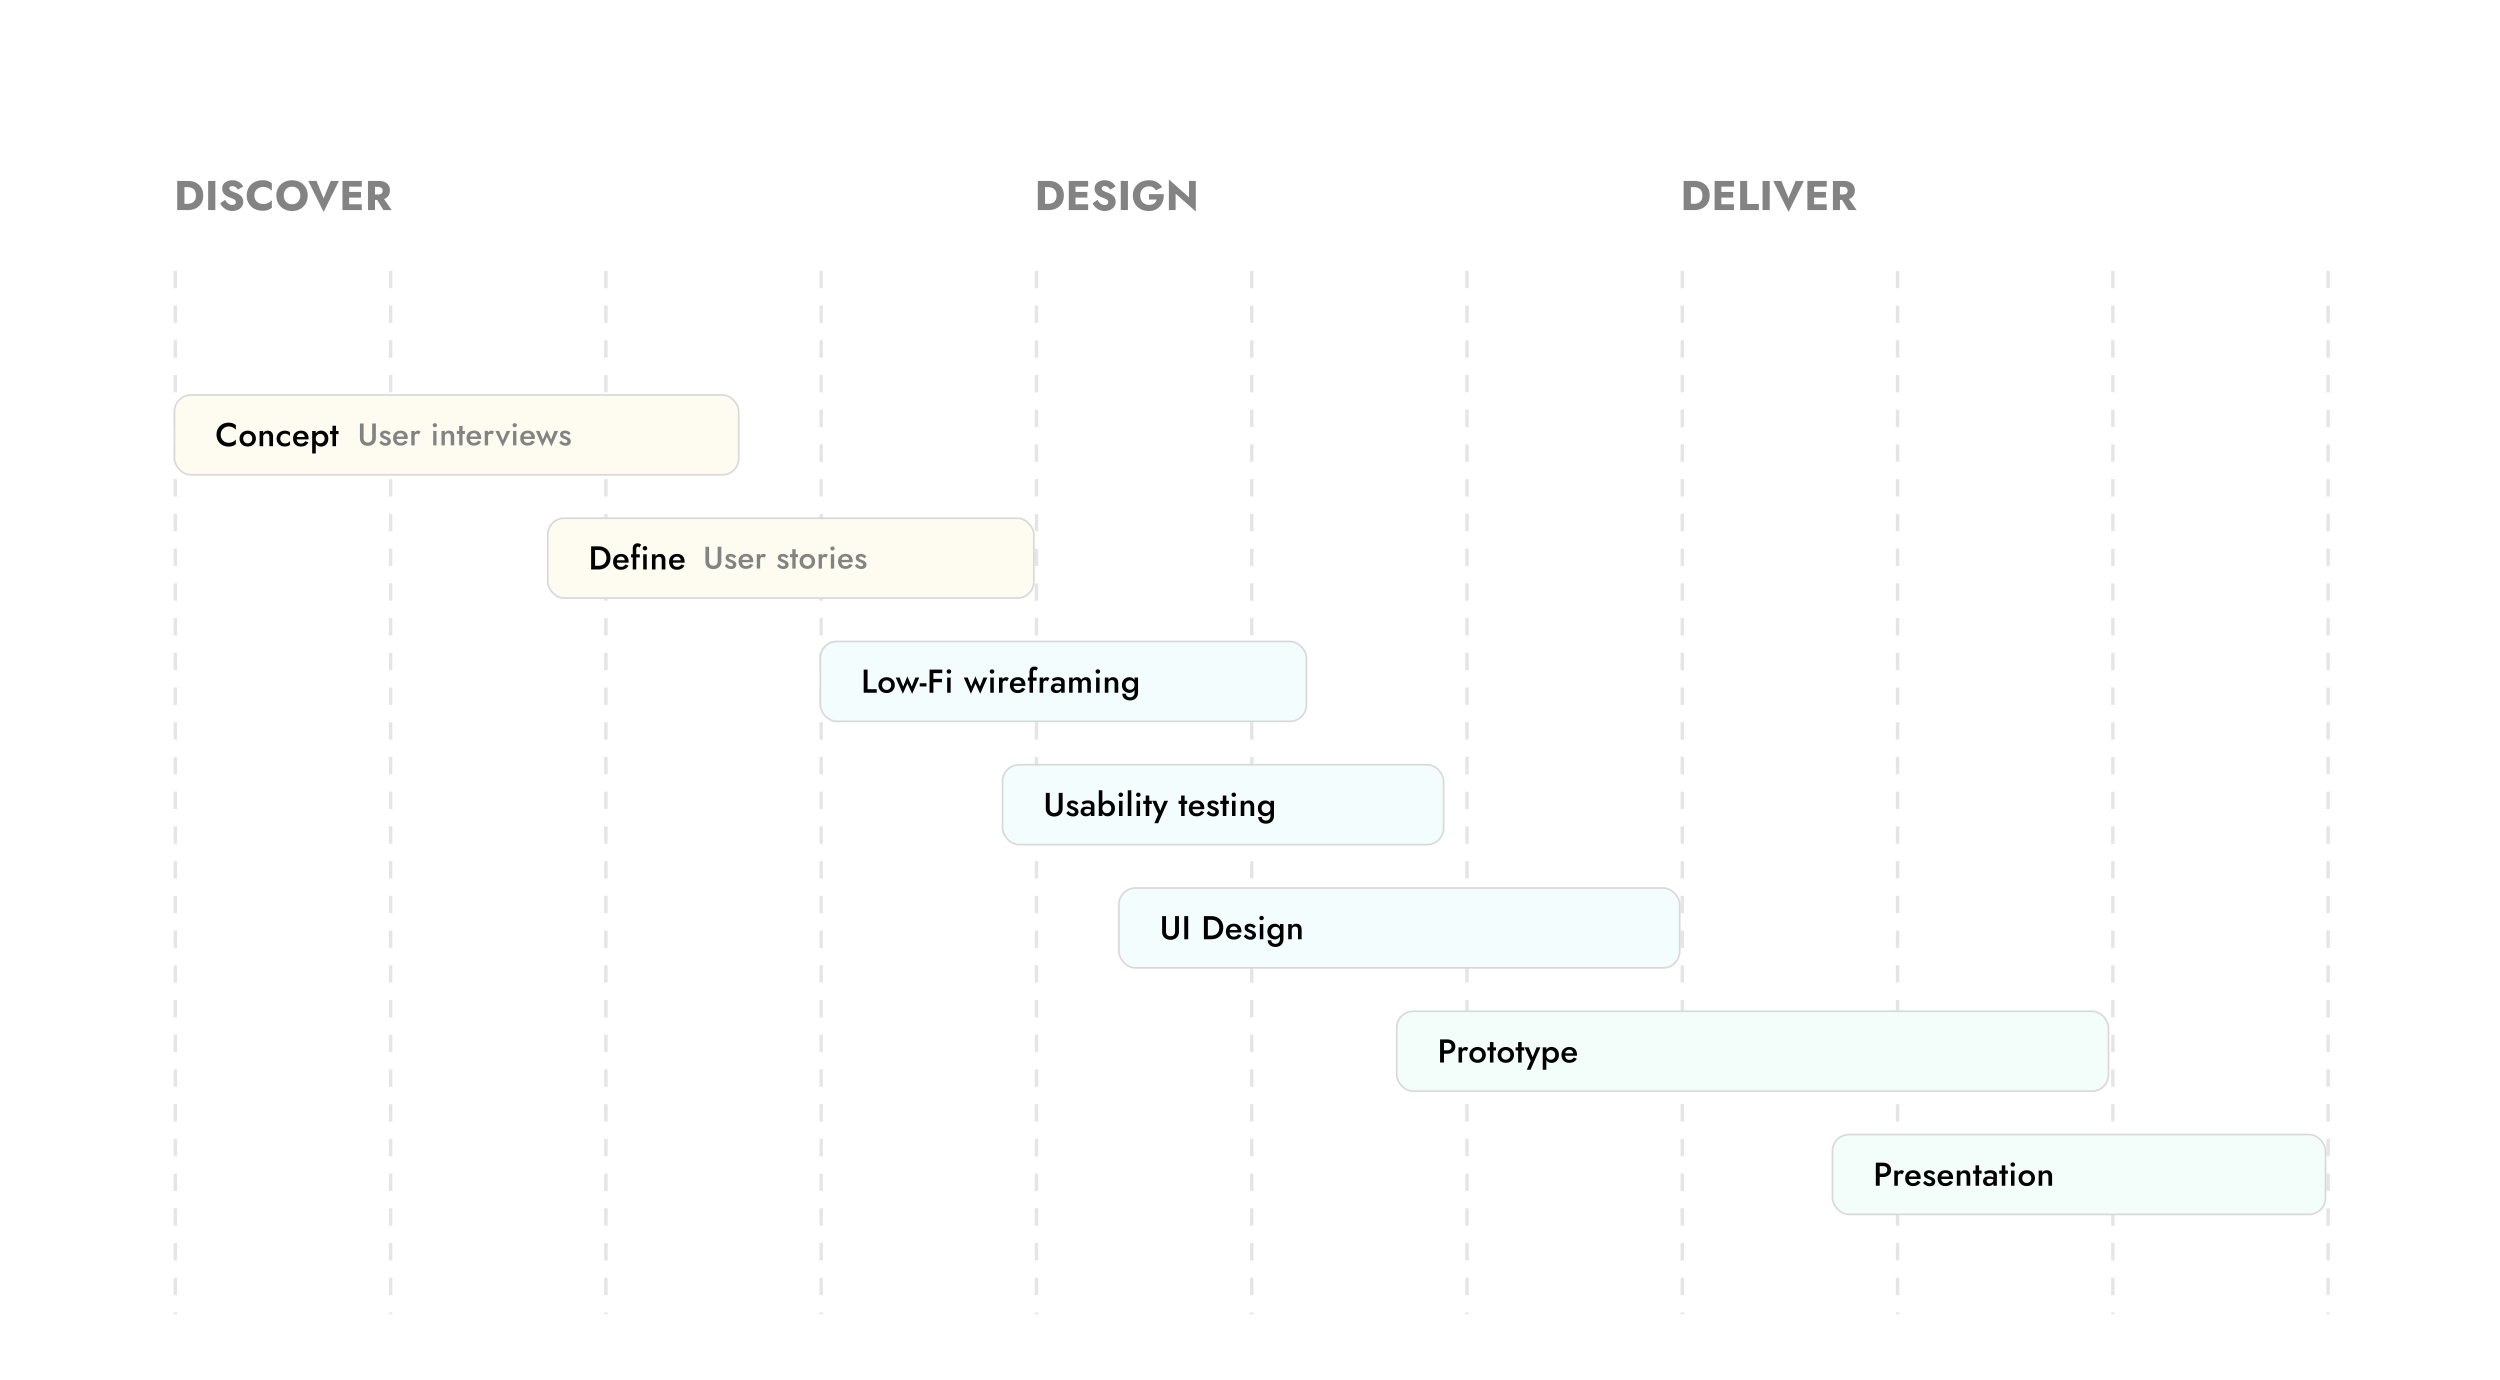 <svg xmlns="http://www.w3.org/2000/svg" width="1440" height="795" fill="none"><path fill="#fff" d="M0 0h1440v795H0z"/><path stroke="#E5E5E5" stroke-dasharray="10 10" stroke-width="2" d="M101 156v601m248-601v601m248-601v601m248-601v601m248-601v601M225 156v601m248-601v601m248-601v601m248-601v601m248-601v601m124-601v601"/><path fill="#838383" d="M102.061 104.2h4.176V121h-4.176v-16.8zm6 16.8h-3.312v-3.6h3.168c.64 0 1.256-.08 1.848-.24a4.105 4.105 0 0 0 1.584-.792c.464-.368.832-.856 1.104-1.464.272-.624.408-1.392.408-2.304 0-.912-.136-1.672-.408-2.28-.272-.624-.64-1.12-1.104-1.488a4.105 4.105 0 0 0-1.584-.792 7.052 7.052 0 0 0-1.848-.24h-3.168v-3.6h3.312c1.84 0 3.432.344 4.776 1.032 1.344.688 2.384 1.656 3.12 2.904.736 1.248 1.104 2.736 1.104 4.464 0 1.712-.368 3.2-1.104 4.464-.736 1.248-1.776 2.216-3.12 2.904-1.344.688-2.936 1.032-4.776 1.032zm11.842-16.8h4.128V121h-4.128v-16.8zm9.775 10.896a8 8 0 0 0 1.128 1.584c.432.448.896.792 1.392 1.032.512.24 1.048.36 1.608.36.592 0 1.08-.144 1.464-.432.384-.304.576-.712.576-1.224 0-.432-.112-.776-.336-1.032-.224-.272-.584-.528-1.08-.768a23.556 23.556 0 0 0-1.968-.816c-.4-.144-.864-.344-1.392-.6-.512-.256-1-.584-1.464-.984a5.3 5.3 0 0 1-1.152-1.488c-.304-.592-.456-1.304-.456-2.136 0-.992.256-1.848.768-2.568.528-.72 1.232-1.264 2.112-1.632.896-.384 1.888-.576 2.976-.576 1.12 0 2.088.184 2.904.552.832.368 1.52.832 2.064 1.392.544.56.96 1.128 1.248 1.704l-3.096 1.728a4.47 4.47 0 0 0-.84-1.032 3.178 3.178 0 0 0-1.032-.696 2.745 2.745 0 0 0-1.2-.264c-.576 0-1.016.128-1.32.384-.304.24-.456.544-.456.912 0 .384.144.72.432 1.008.304.288.728.552 1.272.792.56.24 1.232.496 2.016.768.592.224 1.144.488 1.656.792.512.288.96.64 1.344 1.056.4.416.712.896.936 1.44.224.544.336 1.168.336 1.872 0 .848-.176 1.608-.528 2.28a4.792 4.792 0 0 1-1.392 1.656 5.998 5.998 0 0 1-1.992 1.008c-.736.24-1.496.36-2.28.36a8.011 8.011 0 0 1-3.048-.576 7.915 7.915 0 0 1-2.424-1.608 7.802 7.802 0 0 1-1.608-2.208l2.832-2.04zm16.848-2.496c0 1.024.232 1.912.696 2.664a4.6 4.6 0 0 0 1.824 1.68 5.555 5.555 0 0 0 2.52.576c.8 0 1.504-.104 2.112-.312a6.49 6.49 0 0 0 1.632-.816c.48-.336.904-.696 1.272-1.08v4.368a8.36 8.36 0 0 1-2.208 1.248c-.8.304-1.816.456-3.048.456-1.344 0-2.584-.208-3.72-.624-1.136-.416-2.112-1.016-2.928-1.8a8.198 8.198 0 0 1-1.896-2.784c-.448-1.072-.672-2.264-.672-3.576 0-1.312.224-2.504.672-3.576.448-1.072 1.08-2 1.896-2.784.816-.784 1.792-1.384 2.928-1.8 1.136-.416 2.376-.624 3.72-.624 1.232 0 2.248.152 3.048.456.8.304 1.536.72 2.208 1.248v4.368a8.524 8.524 0 0 0-1.272-1.08 5.575 5.575 0 0 0-1.632-.816c-.608-.208-1.312-.312-2.112-.312-.912 0-1.752.192-2.52.576a4.6 4.6 0 0 0-1.824 1.68c-.464.736-.696 1.624-.696 2.664zm16.948 0c0 .992.192 1.872.576 2.64.4.752.952 1.344 1.656 1.776.72.432 1.56.648 2.52.648.944 0 1.768-.216 2.472-.648a4.323 4.323 0 0 0 1.656-1.776c.4-.768.6-1.648.6-2.64 0-.992-.192-1.864-.576-2.616a4.339 4.339 0 0 0-1.632-1.8c-.704-.432-1.544-.648-2.52-.648-.96 0-1.8.216-2.52.648a4.503 4.503 0 0 0-1.656 1.8c-.384.752-.576 1.624-.576 2.616zm-4.296 0c0-1.296.224-2.48.672-3.552a8.495 8.495 0 0 1 1.92-2.784 8.36 8.36 0 0 1 2.88-1.8c1.104-.432 2.296-.648 3.576-.648 1.296 0 2.488.216 3.576.648a8.36 8.36 0 0 1 2.88 1.8 8.198 8.198 0 0 1 1.896 2.784c.448 1.072.672 2.256.672 3.552 0 1.296-.224 2.488-.672 3.576a8.107 8.107 0 0 1-1.872 2.832c-.8.8-1.752 1.424-2.856 1.872-1.104.432-2.312.648-3.624.648-1.328 0-2.544-.216-3.648-.648a8.783 8.783 0 0 1-2.88-1.872 8.574 8.574 0 0 1-1.872-2.832c-.432-1.088-.648-2.28-.648-3.576zm27.217 1.632 4.104-10.032h4.752l-8.856 17.856-8.832-17.856h4.728l4.104 10.032zM199.939 121v-3.336h8.472V121h-8.472zm0-13.464V104.2h8.472v3.336h-8.472zm0 6.264v-3.264h7.992v3.264h-7.992zm-2.688-9.6h3.888V121h-3.888v-16.8zm18.901 9.192h4.2l5.256 7.608h-4.752l-4.704-7.608zm-4.2-9.192h4.056V121h-4.056v-16.8zm2.544 3.432V104.2h3.576c1.44 0 2.64.232 3.6.696.96.464 1.688 1.112 2.184 1.944.496.816.744 1.768.744 2.856 0 1.072-.248 2.024-.744 2.856-.496.816-1.224 1.456-2.184 1.92-.96.464-2.16.696-3.6.696h-3.576v-3.144h3.288c.544 0 1.008-.08 1.392-.24.4-.176.704-.424.912-.744.208-.336.312-.736.312-1.2 0-.464-.104-.856-.312-1.176a1.97 1.97 0 0 0-.912-.768c-.384-.176-.848-.264-1.392-.264h-3.288zm383.28-3.432h4.176V121h-4.176v-16.8zm6 16.8h-3.312v-3.6h3.168c.64 0 1.256-.08 1.848-.24a4.105 4.105 0 0 0 1.584-.792c.464-.368.832-.856 1.104-1.464.272-.624.408-1.392.408-2.304 0-.912-.136-1.672-.408-2.28-.272-.624-.64-1.12-1.104-1.488a4.105 4.105 0 0 0-1.584-.792 7.052 7.052 0 0 0-1.848-.24h-3.168v-3.6h3.312c1.84 0 3.432.344 4.776 1.032 1.344.688 2.384 1.656 3.12 2.904.736 1.248 1.104 2.736 1.104 4.464 0 1.712-.368 3.2-1.104 4.464-.736 1.248-1.776 2.216-3.12 2.904-1.344.688-2.936 1.032-4.776 1.032zm14.53 0v-3.336h8.472V121h-8.472zm0-13.464V104.2h8.472v3.336h-8.472zm0 6.264v-3.264h7.992v3.264h-7.992zm-2.688-9.6h3.888V121h-3.888v-16.8zm16.548 10.896a8 8 0 0 0 1.128 1.584c.432.448.896.792 1.392 1.032.512.24 1.048.36 1.608.36.592 0 1.08-.144 1.464-.432.384-.304.577-.712.577-1.224 0-.432-.112-.776-.336-1.032-.224-.272-.585-.528-1.081-.768a23.658 23.658 0 0 0-1.967-.816 14.49 14.49 0 0 1-1.393-.6c-.512-.256-1-.584-1.464-.984a5.3 5.3 0 0 1-1.152-1.488c-.304-.592-.456-1.304-.456-2.136 0-.992.256-1.848.768-2.568.528-.72 1.232-1.264 2.112-1.632.896-.384 1.888-.576 2.976-.576 1.12 0 2.088.184 2.904.552.833.368 1.52.832 2.064 1.392.545.56.961 1.128 1.249 1.704l-3.097 1.728a4.418 4.418 0 0 0-.84-1.032 3.167 3.167 0 0 0-1.032-.696 2.744 2.744 0 0 0-1.199-.264c-.577 0-1.017.128-1.321.384-.304.24-.455.544-.455.912 0 .384.144.72.432 1.008.304.288.727.552 1.271.792.56.24 1.233.496 2.017.768.592.224 1.144.488 1.656.792.511.288.96.64 1.344 1.056.4.416.712.896.936 1.44.224.544.336 1.168.336 1.872 0 .848-.176 1.608-.529 2.28a4.778 4.778 0 0 1-1.391 1.656 5.993 5.993 0 0 1-1.993 1.008c-.736.24-1.496.36-2.28.36a8.011 8.011 0 0 1-3.048-.576 7.915 7.915 0 0 1-2.424-1.608 7.802 7.802 0 0 1-1.608-2.208l2.832-2.04zm13.393-10.896h4.128V121h-4.128v-16.8zm16.255 10.728v-3.12h8.496c.08 1.344-.056 2.6-.408 3.768a8.838 8.838 0 0 1-1.632 3.096 7.714 7.714 0 0 1-2.76 2.112c-1.104.496-2.368.744-3.792.744-1.344 0-2.576-.208-3.696-.624a8.61 8.61 0 0 1-2.904-1.824 8.699 8.699 0 0 1-1.92-2.832c-.448-1.104-.672-2.32-.672-3.648 0-1.328.232-2.528.696-3.6a7.869 7.869 0 0 1 1.968-2.784 8.982 8.982 0 0 1 2.976-1.776c1.136-.416 2.368-.624 3.696-.624 1.184 0 2.248.168 3.192.504a7.971 7.971 0 0 1 2.496 1.416 9.303 9.303 0 0 1 1.896 2.064l-3.6 1.872a4.827 4.827 0 0 0-1.56-1.656c-.64-.448-1.448-.672-2.424-.672-.928 0-1.784.208-2.568.624a4.752 4.752 0 0 0-1.848 1.8c-.448.768-.672 1.712-.672 2.832 0 1.104.216 2.064.648 2.88a4.94 4.94 0 0 0 1.8 1.872c.768.432 1.648.648 2.64.648a5.93 5.93 0 0 0 1.656-.216c.496-.16.92-.376 1.272-.648.352-.288.648-.616.888-.984.256-.384.456-.792.6-1.224h-4.464zm23.051-10.728h3.912v17.64l-11.616-10.296V121h-3.888v-17.64l11.592 10.296V104.2zm284.911 0h4.176V121h-4.176v-16.8zm6 16.8h-3.312v-3.6h3.168c.64 0 1.256-.08 1.848-.24a4.105 4.105 0 0 0 1.584-.792c.464-.368.832-.856 1.104-1.464.272-.624.408-1.392.408-2.304 0-.912-.136-1.672-.408-2.28-.272-.624-.64-1.12-1.104-1.488a4.105 4.105 0 0 0-1.584-.792 7.052 7.052 0 0 0-1.848-.24h-3.168v-3.6h3.312c1.84 0 3.432.344 4.776 1.032 1.344.688 2.384 1.656 3.12 2.904.736 1.248 1.104 2.736 1.104 4.464 0 1.712-.368 3.2-1.104 4.464-.736 1.248-1.776 2.216-3.12 2.904-1.344.688-2.936 1.032-4.776 1.032zm14.53 0v-3.336h8.472V121h-8.472zm0-13.464V104.2h8.472v3.336h-8.472zm0 6.264v-3.264h7.992v3.264h-7.992zm-2.688-9.6h3.888V121h-3.888v-16.8zm14.702 0h4.05v13.32h6.75V121h-10.8v-16.8zm12.92 0h4.13V121h-4.13v-16.8zm14.96 10.032 4.1-10.032h4.75l-8.85 17.856-8.83-17.856h4.72l4.11 10.032zm13.54 6.768v-3.336h8.47V121h-8.47zm0-13.464V104.2h8.47v3.336h-8.47zm0 6.264v-3.264h7.99v3.264h-7.99zm-2.69-9.6h3.89V121h-3.89v-16.8zm18.91 9.192h4.2l5.25 7.608h-4.75l-4.7-7.608zm-4.2-9.192h4.05V121h-4.05v-16.8zm2.54 3.432V104.2h3.58c1.44 0 2.64.232 3.6.696.96.464 1.68 1.112 2.18 1.944.5.816.74 1.768.74 2.856 0 1.072-.24 2.024-.74 2.856-.5.816-1.22 1.456-2.18 1.92-.96.464-2.16.696-3.6.696h-3.58v-3.144h3.29c.54 0 1.01-.08 1.39-.24.4-.176.7-.424.91-.744.21-.336.31-.736.31-1.2 0-.464-.1-.856-.31-1.176a1.975 1.975 0 0 0-.91-.768c-.38-.176-.85-.264-1.39-.264h-3.29z"/><rect width="325" height="46" x="100.5" y="227.5" fill="#FEFCF0" rx="9.5"/><rect width="325" height="46" x="100.5" y="227.5" stroke="#D9D9D9" rx="9.5"/><path fill="#000" d="M127.135 250.35c0 .937.209 1.761.627 2.47.431.709.988 1.26 1.672 1.653.697.38 1.45.57 2.261.57.633 0 1.203-.082 1.71-.247a5.267 5.267 0 0 0 1.368-.665 5.71 5.71 0 0 0 1.083-.969v2.66a6.329 6.329 0 0 1-1.805 1.045c-.646.241-1.457.361-2.432.361a7.506 7.506 0 0 1-2.736-.494 6.333 6.333 0 0 1-2.185-1.425 6.83 6.83 0 0 1-1.463-2.185c-.342-.849-.513-1.773-.513-2.774 0-1.001.171-1.919.513-2.755a6.773 6.773 0 0 1 1.463-2.204 6.333 6.333 0 0 1 2.185-1.425 7.506 7.506 0 0 1 2.736-.494c.975 0 1.786.12 2.432.361a6.329 6.329 0 0 1 1.805 1.045v2.66a5.252 5.252 0 0 0-1.083-.95 4.954 4.954 0 0 0-1.368-.684 5.511 5.511 0 0 0-1.71-.247c-.811 0-1.564.196-2.261.589a4.497 4.497 0 0 0-1.672 1.634c-.418.697-.627 1.52-.627 2.47zm10.838 2.28c0-.899.202-1.691.608-2.375a4.355 4.355 0 0 1 1.691-1.596c.709-.393 1.513-.589 2.413-.589.899 0 1.697.196 2.394.589.709.38 1.273.912 1.691 1.596.418.684.627 1.476.627 2.375 0 .887-.209 1.678-.627 2.375a4.507 4.507 0 0 1-1.691 1.615c-.697.38-1.495.57-2.394.57-.9 0-1.704-.19-2.413-.57a4.5 4.5 0 0 1-1.691-1.615c-.406-.697-.608-1.488-.608-2.375zm2.109 0c0 .545.114 1.026.342 1.444.228.405.538.728.931.969.392.228.836.342 1.33.342.481 0 .918-.114 1.311-.342a2.59 2.59 0 0 0 .95-.969c.228-.418.342-.899.342-1.444 0-.545-.114-1.026-.342-1.444a2.415 2.415 0 0 0-.95-.969 2.565 2.565 0 0 0-1.311-.342c-.494 0-.938.114-1.33.342a2.448 2.448 0 0 0-.931.969c-.228.418-.342.899-.342 1.444zm15.076-.95c0-.646-.133-1.134-.399-1.463-.266-.329-.678-.494-1.235-.494-.38 0-.716.082-1.007.247-.292.152-.52.38-.684.684a2.045 2.045 0 0 0-.247 1.026V257h-2.052v-8.74h2.052v1.349c.278-.519.633-.906 1.064-1.159.443-.253.969-.38 1.577-.38.988 0 1.741.304 2.261.912.519.595.779 1.419.779 2.47V257h-2.109v-5.32zm6.287.95c0 .557.121 1.045.361 1.463.241.405.564.728.969.969.418.241.881.361 1.387.361a3.75 3.75 0 0 0 1.197-.19c.38-.127.716-.304 1.007-.532a2.24 2.24 0 0 0 .646-.76v2.261c-.304.304-.715.545-1.235.722a5.269 5.269 0 0 1-1.71.266c-.899 0-1.71-.19-2.432-.57a4.507 4.507 0 0 1-1.691-1.615c-.405-.697-.608-1.488-.608-2.375 0-.899.203-1.691.608-2.375a4.362 4.362 0 0 1 1.691-1.596c.722-.393 1.533-.589 2.432-.589.621 0 1.191.089 1.71.266.52.177.931.418 1.235.722v2.261a1.981 1.981 0 0 0-.665-.76 3.327 3.327 0 0 0-1.007-.532 3.689 3.689 0 0 0-1.178-.19c-.506 0-.969.12-1.387.361-.405.241-.728.57-.969.988-.24.418-.361.899-.361 1.444zm11.825 4.56c-.886 0-1.672-.19-2.356-.57a3.944 3.944 0 0 1-1.558-1.596c-.367-.684-.551-1.482-.551-2.394 0-.925.184-1.729.551-2.413.38-.684.912-1.21 1.596-1.577.684-.38 1.489-.57 2.413-.57.925 0 1.71.177 2.356.532.646.355 1.14.868 1.482 1.539.355.659.532 1.457.532 2.394 0 .101-.006.209-.019.323 0 .114-.006.196-.019.247h-7.676v-1.406h5.928l-.627.874c.038-.076.076-.177.114-.304.051-.139.076-.253.076-.342 0-.469-.095-.874-.285-1.216a1.918 1.918 0 0 0-.76-.798c-.316-.19-.69-.285-1.121-.285-.519 0-.962.114-1.33.342a2.146 2.146 0 0 0-.836.988c-.19.431-.291.963-.304 1.596 0 .633.095 1.172.285 1.615.19.431.469.76.836.988.38.228.836.342 1.368.342.558 0 1.045-.114 1.463-.342.418-.228.767-.576 1.045-1.045l1.767.722c-.456.785-1.045 1.374-1.767 1.767-.722.393-1.589.589-2.603.589zm8.609 3.99h-2.071v-12.92h2.071v12.92zm7.239-8.55c0 .963-.196 1.792-.589 2.489a4.142 4.142 0 0 1-1.558 1.577 4.308 4.308 0 0 1-2.109.532c-.747 0-1.4-.184-1.957-.551-.545-.38-.969-.912-1.273-1.596-.291-.697-.437-1.514-.437-2.451 0-.95.146-1.767.437-2.451.304-.684.728-1.21 1.273-1.577.557-.38 1.21-.57 1.957-.57.76 0 1.463.184 2.109.551.646.355 1.165.874 1.558 1.558s.589 1.514.589 2.489zm-2.128 0c0-.583-.12-1.077-.361-1.482a2.29 2.29 0 0 0-.969-.931 2.686 2.686 0 0 0-1.311-.323c-.393 0-.779.108-1.159.323-.38.203-.697.507-.95.912-.241.405-.361.906-.361 1.501 0 .595.12 1.096.361 1.501.253.405.57.716.95.931.38.203.766.304 1.159.304.481 0 .918-.101 1.311-.304.405-.215.728-.526.969-.931.241-.418.361-.918.361-1.501zm3.057-4.37h4.959v1.805h-4.959v-1.805zm1.463-3.04h2.033V257h-2.033v-11.78z"/><path fill="#838383" d="M207.314 243.9h2.124v8.37c0 .78.204 1.41.612 1.89.42.468 1.038.702 1.854.702.804 0 1.416-.234 1.836-.702.42-.48.63-1.11.63-1.89v-8.37h2.124v8.46c0 .696-.114 1.32-.342 1.872a3.83 3.83 0 0 1-.936 1.386 4.166 4.166 0 0 1-1.458.882 5.414 5.414 0 0 1-1.854.306c-.672 0-1.29-.102-1.854-.306a4.357 4.357 0 0 1-1.476-.882 3.83 3.83 0 0 1-.936-1.386c-.216-.552-.324-1.176-.324-1.872v-8.46zm12.299 9.882c.264.288.528.54.792.756.276.204.552.36.828.468.276.096.552.144.828.144.348 0 .618-.078.81-.234a.77.77 0 0 0 .306-.648.867.867 0 0 0-.234-.612 1.778 1.778 0 0 0-.648-.45c-.276-.132-.6-.264-.972-.396a11.432 11.432 0 0 1-1.116-.504 2.86 2.86 0 0 1-.9-.792c-.228-.324-.342-.732-.342-1.224 0-.504.126-.924.378-1.26a2.278 2.278 0 0 1 1.044-.738 3.984 3.984 0 0 1 1.422-.252c.456 0 .882.066 1.278.198a4.42 4.42 0 0 1 1.098.522c.324.216.6.462.828.738l-1.08 1.152a3.354 3.354 0 0 0-.99-.792 2.502 2.502 0 0 0-1.188-.306c-.276 0-.504.06-.684.18a.589.589 0 0 0-.27.522c0 .192.078.366.234.522.168.144.384.276.648.396.276.12.582.246.918.378.456.18.876.378 1.26.594.384.216.69.48.918.792.24.312.36.72.36 1.224 0 .78-.27 1.41-.81 1.89-.528.468-1.248.702-2.16.702a4.71 4.71 0 0 1-1.566-.252 4.943 4.943 0 0 1-1.242-.684 5.646 5.646 0 0 1-.882-.9l1.134-1.134zm11.03 2.898c-.84 0-1.584-.18-2.232-.54a3.73 3.73 0 0 1-1.476-1.512c-.348-.648-.522-1.404-.522-2.268 0-.876.174-1.638.522-2.286a3.7 3.7 0 0 1 1.512-1.494c.648-.36 1.41-.54 2.286-.54.876 0 1.62.168 2.232.504.612.336 1.08.822 1.404 1.458.336.624.504 1.38.504 2.268 0 .096-.006.198-.018.306 0 .108-.006.186-.018.234h-7.272v-1.332h5.616l-.594.828c.036-.072.072-.168.108-.288a.998.998 0 0 0 .072-.324c0-.444-.09-.828-.27-1.152a1.823 1.823 0 0 0-.72-.756c-.3-.18-.654-.27-1.062-.27-.492 0-.912.108-1.26.324a2.033 2.033 0 0 0-.792.936c-.18.408-.276.912-.288 1.512 0 .6.09 1.11.27 1.53.18.408.444.72.792.936.36.216.792.324 1.296.324.528 0 .99-.108 1.386-.324.396-.216.726-.546.99-.99l1.674.684c-.432.744-.99 1.302-1.674 1.674-.684.372-1.506.558-2.466.558zm8.192-8.46v8.28h-1.926v-8.28h1.926zm2.466 2.07a2.51 2.51 0 0 0-.504-.324 1.42 1.42 0 0 0-.594-.108c-.324 0-.588.084-.792.252a1.457 1.457 0 0 0-.45.702 3.69 3.69 0 0 0-.126 1.026l-.648-.378c0-.66.12-1.242.36-1.746.252-.516.57-.924.954-1.224.396-.3.804-.45 1.224-.45.3 0 .582.048.846.144.264.084.486.24.666.468l-.936 1.638zm7.955-5.364c0-.336.12-.618.36-.846.252-.228.54-.342.864-.342.348 0 .636.114.864.342.24.228.36.51.36.846 0 .324-.12.606-.36.846a1.171 1.171 0 0 1-.864.342c-.324 0-.612-.114-.864-.342-.24-.24-.36-.522-.36-.846zm.27 3.294h1.908v8.28h-1.908v-8.28zm10.091 3.24c0-.612-.126-1.074-.378-1.386-.252-.312-.642-.468-1.17-.468-.36 0-.678.078-.954.234-.276.144-.492.36-.648.648-.156.276-.234.6-.234.972v5.04h-1.944v-8.28h1.944v1.278c.264-.492.6-.858 1.008-1.098.42-.24.918-.36 1.494-.36.936 0 1.65.288 2.142.864.492.564.738 1.344.738 2.34v5.256h-1.998v-5.04zm3.508-3.24h4.698v1.71h-4.698v-1.71zm1.386-2.88h1.926v11.16h-1.926v-11.16zm8.433 11.34c-.84 0-1.584-.18-2.232-.54a3.73 3.73 0 0 1-1.476-1.512c-.348-.648-.522-1.404-.522-2.268 0-.876.174-1.638.522-2.286a3.7 3.7 0 0 1 1.512-1.494c.648-.36 1.41-.54 2.286-.54.876 0 1.62.168 2.232.504.612.336 1.08.822 1.404 1.458.336.624.504 1.38.504 2.268 0 .096-.006.198-.018.306 0 .108-.006.186-.018.234h-7.272v-1.332h5.616l-.594.828c.036-.072.072-.168.108-.288a.998.998 0 0 0 .072-.324c0-.444-.09-.828-.27-1.152a1.823 1.823 0 0 0-.72-.756c-.3-.18-.654-.27-1.062-.27-.492 0-.912.108-1.26.324a2.033 2.033 0 0 0-.792.936c-.18.408-.276.912-.288 1.512 0 .6.09 1.11.27 1.53.18.408.444.72.792.936.36.216.792.324 1.296.324.528 0 .99-.108 1.386-.324.396-.216.726-.546.99-.99l1.674.684c-.432.744-.99 1.302-1.674 1.674-.684.372-1.506.558-2.466.558zm8.192-8.46v8.28h-1.926v-8.28h1.926zm2.466 2.07a2.51 2.51 0 0 0-.504-.324 1.42 1.42 0 0 0-.594-.108c-.324 0-.588.084-.792.252a1.457 1.457 0 0 0-.45.702 3.69 3.69 0 0 0-.126 1.026l-.648-.378c0-.66.12-1.242.36-1.746.252-.516.57-.924.954-1.224.396-.3.804-.45 1.224-.45.3 0 .582.048.846.144.264.084.486.24.666.468l-.936 1.638zm1.735-2.07h2.124l2.16 5.346 2.16-5.346h2.142l-4.302 9.036-4.284-9.036zm9.911-3.294c0-.336.12-.618.36-.846.252-.228.54-.342.864-.342.348 0 .636.114.864.342.24.228.36.51.36.846 0 .324-.12.606-.36.846a1.171 1.171 0 0 1-.864.342c-.324 0-.612-.114-.864-.342-.24-.24-.36-.522-.36-.846zm.27 3.294h1.908v8.28h-1.908v-8.28zm8.363 8.46c-.84 0-1.584-.18-2.232-.54a3.73 3.73 0 0 1-1.476-1.512c-.348-.648-.522-1.404-.522-2.268 0-.876.174-1.638.522-2.286a3.7 3.7 0 0 1 1.512-1.494c.648-.36 1.41-.54 2.286-.54.876 0 1.62.168 2.232.504.612.336 1.08.822 1.404 1.458.336.624.504 1.38.504 2.268 0 .096-.006.198-.018.306 0 .108-.006.186-.018.234h-7.272v-1.332h5.616l-.594.828c.036-.072.072-.168.108-.288a.998.998 0 0 0 .072-.324c0-.444-.09-.828-.27-1.152a1.823 1.823 0 0 0-.72-.756c-.3-.18-.654-.27-1.062-.27-.492 0-.912.108-1.26.324a2.033 2.033 0 0 0-.792.936c-.18.408-.276.912-.288 1.512 0 .6.09 1.11.27 1.53.18.408.444.72.792.936.36.216.792.324 1.296.324.528 0 .99-.108 1.386-.324.396-.216.726-.546.99-.99l1.674.684c-.432.744-.99 1.302-1.674 1.674-.684.372-1.506.558-2.466.558zm4.76-8.46h2.106l1.944 4.932 2.286-5.562 2.43 5.58 1.944-4.95h2.106l-3.87 8.874-2.592-5.598-2.484 5.598-3.87-8.874zm14.614 5.562c.264.288.528.54.792.756.276.204.552.36.828.468.276.096.552.144.828.144.348 0 .618-.078.81-.234a.77.77 0 0 0 .306-.648.867.867 0 0 0-.234-.612 1.778 1.778 0 0 0-.648-.45c-.276-.132-.6-.264-.972-.396a11.432 11.432 0 0 1-1.116-.504 2.86 2.86 0 0 1-.9-.792c-.228-.324-.342-.732-.342-1.224 0-.504.126-.924.378-1.26a2.278 2.278 0 0 1 1.044-.738 3.984 3.984 0 0 1 1.422-.252c.456 0 .882.066 1.278.198a4.42 4.42 0 0 1 1.098.522c.324.216.6.462.828.738l-1.08 1.152a3.354 3.354 0 0 0-.99-.792 2.502 2.502 0 0 0-1.188-.306c-.276 0-.504.06-.684.18a.589.589 0 0 0-.27.522c0 .192.078.366.234.522.168.144.384.276.648.396.276.12.582.246.918.378.456.18.876.378 1.26.594.384.216.69.48.918.792.24.312.36.72.36 1.224 0 .78-.27 1.41-.81 1.89-.528.468-1.248.702-2.16.702a4.71 4.71 0 0 1-1.566-.252 4.943 4.943 0 0 1-1.242-.684 5.646 5.646 0 0 1-.882-.9l1.134-1.134z"/><rect width="280" height="46" x="315.5" y="298.5" fill="#FEFCF0" rx="9.5"/><rect width="280" height="46" x="315.5" y="298.5" stroke="#D9D9D9" rx="9.5"/><path fill="#000" d="M340.482 314.7h2.28V328h-2.28v-13.3zm4.294 13.3h-2.907v-2.109h2.85c.659 0 1.267-.095 1.824-.285a3.94 3.94 0 0 0 1.444-.855c.418-.38.741-.855.969-1.425.241-.57.361-1.229.361-1.976 0-.747-.12-1.406-.361-1.976a3.798 3.798 0 0 0-.969-1.425 3.94 3.94 0 0 0-1.444-.855 5.617 5.617 0 0 0-1.824-.285h-2.85V314.7h2.907c1.355 0 2.546.279 3.572.836a5.861 5.861 0 0 1 2.394 2.318c.583.988.874 2.153.874 3.496s-.291 2.514-.874 3.515a6.022 6.022 0 0 1-2.394 2.318c-1.026.545-2.217.817-3.572.817zm12.847.19c-.886 0-1.672-.19-2.356-.57a3.944 3.944 0 0 1-1.558-1.596c-.367-.684-.551-1.482-.551-2.394 0-.925.184-1.729.551-2.413.38-.684.912-1.21 1.596-1.577.684-.38 1.489-.57 2.413-.57.925 0 1.71.177 2.356.532.646.355 1.14.868 1.482 1.539.355.659.532 1.457.532 2.394 0 .101-.006.209-.019.323 0 .114-.006.196-.019.247h-7.676v-1.406h5.928l-.627.874c.038-.076.076-.177.114-.304.051-.139.076-.253.076-.342 0-.469-.095-.874-.285-1.216a1.918 1.918 0 0 0-.76-.798c-.316-.19-.69-.285-1.121-.285-.519 0-.962.114-1.33.342a2.146 2.146 0 0 0-.836.988c-.19.431-.291.963-.304 1.596 0 .633.095 1.172.285 1.615.19.431.469.76.836.988.38.228.836.342 1.368.342.558 0 1.045-.114 1.463-.342.418-.228.767-.576 1.045-1.045l1.767.722c-.456.785-1.045 1.374-1.767 1.767-.722.393-1.589.589-2.603.589zm5.892-8.93h5.016v1.805h-5.016v-1.805zm4.788-3.876c-.127-.203-.272-.336-.437-.399a1.228 1.228 0 0 0-.475-.095.819.819 0 0 0-.494.152c-.127.101-.228.266-.304.494-.076.228-.114.526-.114.893V328h-2.014v-11.97c0-.684.108-1.248.323-1.691.228-.456.551-.798.969-1.026.418-.241.931-.361 1.539-.361a2.564 2.564 0 0 1 1.539.456c.19.127.336.253.437.38l-.969 1.596zm1.911.399c0-.355.127-.652.38-.893a1.32 1.32 0 0 1 .912-.361c.368 0 .672.12.912.361.254.241.38.538.38.893 0 .342-.126.64-.38.893-.24.241-.544.361-.912.361a1.32 1.32 0 0 1-.912-.361 1.223 1.223 0 0 1-.38-.893zm.285 3.477h2.014V328h-2.014v-8.74zm10.652 3.42c0-.646-.133-1.134-.399-1.463-.266-.329-.678-.494-1.235-.494-.38 0-.716.082-1.007.247-.291.152-.519.38-.684.684a2.045 2.045 0 0 0-.247 1.026V328h-2.052v-8.74h2.052v1.349c.279-.519.633-.906 1.064-1.159.443-.253.969-.38 1.577-.38.988 0 1.742.304 2.261.912.519.595.779 1.419.779 2.47V328h-2.109v-5.32zm8.72 5.51c-.887 0-1.672-.19-2.356-.57a3.932 3.932 0 0 1-1.558-1.596c-.368-.684-.551-1.482-.551-2.394 0-.925.183-1.729.551-2.413.38-.684.912-1.21 1.596-1.577.684-.38 1.488-.57 2.413-.57.924 0 1.71.177 2.356.532.646.355 1.14.868 1.482 1.539.354.659.532 1.457.532 2.394 0 .101-.007.209-.019.323 0 .114-.007.196-.019.247h-7.676v-1.406h5.928l-.627.874c.038-.076.076-.177.114-.304.05-.139.076-.253.076-.342 0-.469-.095-.874-.285-1.216a1.93 1.93 0 0 0-.76-.798c-.317-.19-.691-.285-1.121-.285-.52 0-.963.114-1.33.342a2.14 2.14 0 0 0-.836.988c-.19.431-.292.963-.304 1.596 0 .633.095 1.172.285 1.615.19.431.468.76.836.988.38.228.836.342 1.368.342.557 0 1.045-.114 1.463-.342.418-.228.766-.576 1.045-1.045l1.767.722c-.456.785-1.045 1.374-1.767 1.767-.722.393-1.59.589-2.603.589z"/><path fill="#838383" d="M406.314 314.9h2.124v8.37c0 .78.204 1.41.612 1.89.42.468 1.038.702 1.854.702.804 0 1.416-.234 1.836-.702.42-.48.63-1.11.63-1.89v-8.37h2.124v8.46c0 .696-.114 1.32-.342 1.872a3.83 3.83 0 0 1-.936 1.386 4.166 4.166 0 0 1-1.458.882 5.414 5.414 0 0 1-1.854.306c-.672 0-1.29-.102-1.854-.306a4.357 4.357 0 0 1-1.476-.882 3.83 3.83 0 0 1-.936-1.386c-.216-.552-.324-1.176-.324-1.872v-8.46zm12.299 9.882c.264.288.528.54.792.756.276.204.552.36.828.468.276.096.552.144.828.144.348 0 .618-.078.81-.234a.77.77 0 0 0 .306-.648.867.867 0 0 0-.234-.612 1.778 1.778 0 0 0-.648-.45c-.276-.132-.6-.264-.972-.396a11.432 11.432 0 0 1-1.116-.504 2.86 2.86 0 0 1-.9-.792c-.228-.324-.342-.732-.342-1.224 0-.504.126-.924.378-1.26a2.278 2.278 0 0 1 1.044-.738 3.984 3.984 0 0 1 1.422-.252c.456 0 .882.066 1.278.198a4.42 4.42 0 0 1 1.098.522c.324.216.6.462.828.738l-1.08 1.152a3.354 3.354 0 0 0-.99-.792 2.502 2.502 0 0 0-1.188-.306c-.276 0-.504.06-.684.18a.589.589 0 0 0-.27.522c0 .192.078.366.234.522.168.144.384.276.648.396.276.12.582.246.918.378.456.18.876.378 1.26.594.384.216.69.48.918.792.24.312.36.72.36 1.224 0 .78-.27 1.41-.81 1.89-.528.468-1.248.702-2.16.702a4.71 4.71 0 0 1-1.566-.252 4.943 4.943 0 0 1-1.242-.684 5.646 5.646 0 0 1-.882-.9l1.134-1.134zm11.03 2.898c-.84 0-1.584-.18-2.232-.54a3.73 3.73 0 0 1-1.476-1.512c-.348-.648-.522-1.404-.522-2.268 0-.876.174-1.638.522-2.286a3.7 3.7 0 0 1 1.512-1.494c.648-.36 1.41-.54 2.286-.54.876 0 1.62.168 2.232.504.612.336 1.08.822 1.404 1.458.336.624.504 1.38.504 2.268 0 .096-.006.198-.018.306 0 .108-.006.186-.018.234h-7.272v-1.332h5.616l-.594.828c.036-.072.072-.168.108-.288a.998.998 0 0 0 .072-.324c0-.444-.09-.828-.27-1.152a1.823 1.823 0 0 0-.72-.756c-.3-.18-.654-.27-1.062-.27-.492 0-.912.108-1.26.324a2.033 2.033 0 0 0-.792.936c-.18.408-.276.912-.288 1.512 0 .6.09 1.11.27 1.53.18.408.444.72.792.936.36.216.792.324 1.296.324.528 0 .99-.108 1.386-.324.396-.216.726-.546.99-.99l1.674.684c-.432.744-.99 1.302-1.674 1.674-.684.372-1.506.558-2.466.558zm8.192-8.46v8.28h-1.926v-8.28h1.926zm2.466 2.07a2.51 2.51 0 0 0-.504-.324 1.42 1.42 0 0 0-.594-.108c-.324 0-.588.084-.792.252a1.457 1.457 0 0 0-.45.702 3.69 3.69 0 0 0-.126 1.026l-.648-.378c0-.66.12-1.242.36-1.746.252-.516.57-.924.954-1.224.396-.3.804-.45 1.224-.45.3 0 .582.048.846.144.264.084.486.24.666.468l-.936 1.638zm8.405 3.492c.264.288.528.54.792.756.276.204.552.36.828.468.276.096.552.144.828.144.348 0 .618-.078.81-.234a.77.77 0 0 0 .306-.648.867.867 0 0 0-.234-.612 1.778 1.778 0 0 0-.648-.45c-.276-.132-.6-.264-.972-.396a11.432 11.432 0 0 1-1.116-.504 2.86 2.86 0 0 1-.9-.792c-.228-.324-.342-.732-.342-1.224 0-.504.126-.924.378-1.26a2.278 2.278 0 0 1 1.044-.738 3.984 3.984 0 0 1 1.422-.252c.456 0 .882.066 1.278.198a4.42 4.42 0 0 1 1.098.522c.324.216.6.462.828.738l-1.08 1.152a3.354 3.354 0 0 0-.99-.792 2.502 2.502 0 0 0-1.188-.306c-.276 0-.504.06-.684.18a.589.589 0 0 0-.27.522c0 .192.078.366.234.522.168.144.384.276.648.396.276.12.582.246.918.378.456.18.876.378 1.26.594.384.216.69.48.918.792.24.312.36.72.36 1.224 0 .78-.27 1.41-.81 1.89-.528.468-1.248.702-2.16.702a4.71 4.71 0 0 1-1.566-.252 4.943 4.943 0 0 1-1.242-.684 5.646 5.646 0 0 1-.882-.9l1.134-1.134zm6.278-5.562h4.698v1.71h-4.698v-1.71zm1.386-2.88h1.926v11.16h-1.926v-11.16zm4.203 7.02c0-.852.192-1.602.576-2.25a4.13 4.13 0 0 1 1.602-1.512c.672-.372 1.434-.558 2.286-.558.852 0 1.608.186 2.268.558a4.13 4.13 0 0 1 1.602 1.512c.396.648.594 1.398.594 2.25 0 .84-.198 1.59-.594 2.25a4.265 4.265 0 0 1-1.602 1.53c-.66.36-1.416.54-2.268.54-.852 0-1.614-.18-2.286-.54a4.265 4.265 0 0 1-1.602-1.53c-.384-.66-.576-1.41-.576-2.25zm1.998 0c0 .516.108.972.324 1.368.216.384.51.69.882.918.372.216.792.324 1.26.324.456 0 .87-.108 1.242-.324.384-.228.684-.534.9-.918.216-.396.324-.852.324-1.368 0-.516-.108-.972-.324-1.368a2.286 2.286 0 0 0-.9-.918 2.428 2.428 0 0 0-1.242-.324c-.468 0-.888.108-1.26.324a2.322 2.322 0 0 0-.882.918c-.216.396-.324.852-.324 1.368zm10.881-4.14v8.28h-1.926v-8.28h1.926zm2.466 2.07a2.51 2.51 0 0 0-.504-.324 1.42 1.42 0 0 0-.594-.108c-.324 0-.588.084-.792.252a1.457 1.457 0 0 0-.45.702 3.69 3.69 0 0 0-.126 1.026l-.648-.378c0-.66.12-1.242.36-1.746.252-.516.57-.924.954-1.224.396-.3.804-.45 1.224-.45.3 0 .582.048.846.144.264.084.486.24.666.468l-.936 1.638zm2.378-5.364c0-.336.12-.618.36-.846.252-.228.54-.342.864-.342.348 0 .636.114.864.342.24.228.36.51.36.846 0 .324-.12.606-.36.846a1.171 1.171 0 0 1-.864.342c-.324 0-.612-.114-.864-.342-.24-.24-.36-.522-.36-.846zm.27 3.294h1.908v8.28h-1.908v-8.28zm8.363 8.46c-.84 0-1.584-.18-2.232-.54a3.73 3.73 0 0 1-1.476-1.512c-.348-.648-.522-1.404-.522-2.268 0-.876.174-1.638.522-2.286a3.7 3.7 0 0 1 1.512-1.494c.648-.36 1.41-.54 2.286-.54.876 0 1.62.168 2.232.504.612.336 1.08.822 1.404 1.458.336.624.504 1.38.504 2.268 0 .096-.006.198-.018.306 0 .108-.006.186-.018.234h-7.272v-1.332h5.616l-.594.828c.036-.072.072-.168.108-.288a.998.998 0 0 0 .072-.324c0-.444-.09-.828-.27-1.152a1.823 1.823 0 0 0-.72-.756c-.3-.18-.654-.27-1.062-.27-.492 0-.912.108-1.26.324a2.033 2.033 0 0 0-.792.936c-.18.408-.276.912-.288 1.512 0 .6.09 1.11.27 1.53.18.408.444.72.792.936.36.216.792.324 1.296.324.528 0 .99-.108 1.386-.324.396-.216.726-.546.99-.99l1.674.684c-.432.744-.99 1.302-1.674 1.674-.684.372-1.506.558-2.466.558zm6.644-2.898c.264.288.528.54.792.756.276.204.552.36.828.468.276.096.552.144.828.144.348 0 .618-.078.81-.234a.77.77 0 0 0 .306-.648.867.867 0 0 0-.234-.612 1.778 1.778 0 0 0-.648-.45c-.276-.132-.6-.264-.972-.396a11.432 11.432 0 0 1-1.116-.504 2.86 2.86 0 0 1-.9-.792c-.228-.324-.342-.732-.342-1.224 0-.504.126-.924.378-1.26a2.278 2.278 0 0 1 1.044-.738 3.984 3.984 0 0 1 1.422-.252c.456 0 .882.066 1.278.198a4.42 4.42 0 0 1 1.098.522c.324.216.6.462.828.738l-1.08 1.152a3.354 3.354 0 0 0-.99-.792 2.502 2.502 0 0 0-1.188-.306c-.276 0-.504.06-.684.18a.589.589 0 0 0-.27.522c0 .192.078.366.234.522.168.144.384.276.648.396.276.12.582.246.918.378.456.18.876.378 1.26.594.384.216.69.48.918.792.24.312.36.72.36 1.224 0 .78-.27 1.41-.81 1.89-.528.468-1.248.702-2.16.702a4.71 4.71 0 0 1-1.566-.252 4.943 4.943 0 0 1-1.242-.684 5.646 5.646 0 0 1-.882-.9l1.134-1.134z"/><rect width="280" height="46" x="472.5" y="369.5" fill="#F3FDFE" rx="9.5"/><rect width="280" height="46" x="472.5" y="369.5" stroke="#D9D9D9" rx="9.5"/><path fill="#000" d="M497.482 385.7h2.242v11.286h5.282V399h-7.524v-13.3zm8.501 8.93c0-.899.203-1.691.608-2.375a4.362 4.362 0 0 1 1.691-1.596c.71-.393 1.514-.589 2.413-.589.9 0 1.698.196 2.394.589.71.38 1.273.912 1.691 1.596.418.684.627 1.476.627 2.375 0 .887-.209 1.678-.627 2.375a4.5 4.5 0 0 1-1.691 1.615c-.696.38-1.494.57-2.394.57-.899 0-1.703-.19-2.413-.57a4.507 4.507 0 0 1-1.691-1.615c-.405-.697-.608-1.488-.608-2.375zm2.109 0c0 .545.114 1.026.342 1.444.228.405.539.728.931.969a2.6 2.6 0 0 0 1.33.342 2.56 2.56 0 0 0 1.311-.342c.406-.241.722-.564.95-.969.228-.418.342-.899.342-1.444 0-.545-.114-1.026-.342-1.444a2.408 2.408 0 0 0-.95-.969 2.56 2.56 0 0 0-1.311-.342 2.6 2.6 0 0 0-1.33.342 2.455 2.455 0 0 0-.931.969c-.228.418-.342.899-.342 1.444zm7.863-4.37h2.223l2.052 5.206 2.413-5.871 2.565 5.89 2.052-5.225h2.223l-4.085 9.367-2.736-5.909-2.622 5.909-4.085-9.367zm13.812 5.149v-1.843h3.895v1.843h-3.895zm7.046-7.695V385.7h5.947v2.014h-5.947zm0 5.282v-1.957h5.757v1.957h-5.757zm-1.387-7.296h2.204V399h-2.204v-13.3zm9.851 1.083c0-.355.126-.652.38-.893a1.32 1.32 0 0 1 .912-.361c.367 0 .671.12.912.361.253.241.38.538.38.893 0 .342-.127.64-.38.893a1.236 1.236 0 0 1-.912.361 1.32 1.32 0 0 1-.912-.361 1.22 1.22 0 0 1-.38-.893zm.285 3.477h2.014V399h-2.014v-8.74zm9.603 0h2.223l2.052 5.206 2.413-5.871 2.565 5.89 2.052-5.225h2.223l-4.085 9.367-2.736-5.909-2.622 5.909-4.085-9.367zm14.951-3.477c0-.355.127-.652.38-.893a1.32 1.32 0 0 1 .912-.361c.368 0 .672.12.912.361.254.241.38.538.38.893 0 .342-.126.64-.38.893-.24.241-.544.361-.912.361a1.32 1.32 0 0 1-.912-.361 1.223 1.223 0 0 1-.38-.893zm.285 3.477h2.014V399h-2.014v-8.74zm7.061 0V399h-2.033v-8.74h2.033zm2.603 2.185a2.64 2.64 0 0 0-.532-.342 1.495 1.495 0 0 0-.627-.114c-.342 0-.62.089-.836.266-.215.177-.373.424-.475.741a3.92 3.92 0 0 0-.133 1.083l-.684-.399c0-.697.127-1.311.38-1.843.266-.545.602-.975 1.007-1.292.418-.317.849-.475 1.292-.475.317 0 .615.051.893.152.279.089.513.253.703.494l-.988 1.729zm6.108 6.745c-.887 0-1.672-.19-2.356-.57a3.938 3.938 0 0 1-1.558-1.596c-.367-.684-.551-1.482-.551-2.394 0-.925.184-1.729.551-2.413.38-.684.912-1.21 1.596-1.577.684-.38 1.488-.57 2.413-.57.925 0 1.71.177 2.356.532.646.355 1.14.868 1.482 1.539.355.659.532 1.457.532 2.394 0 .101-.006.209-.019.323 0 .114-.006.196-.019.247h-7.676v-1.406h5.928l-.627.874c.038-.076.076-.177.114-.304.051-.139.076-.253.076-.342 0-.469-.095-.874-.285-1.216a1.924 1.924 0 0 0-.76-.798c-.317-.19-.69-.285-1.121-.285-.519 0-.963.114-1.33.342a2.146 2.146 0 0 0-.836.988c-.19.431-.291.963-.304 1.596 0 .633.095 1.172.285 1.615.19.431.469.76.836.988.38.228.836.342 1.368.342.557 0 1.045-.114 1.463-.342.418-.228.766-.576 1.045-1.045l1.767.722c-.456.785-1.045 1.374-1.767 1.767-.722.393-1.59.589-2.603.589zm5.892-8.93h5.016v1.805h-5.016v-1.805zm4.788-3.876c-.127-.203-.273-.336-.437-.399a1.232 1.232 0 0 0-.475-.095.819.819 0 0 0-.494.152c-.127.101-.228.266-.304.494-.076.228-.114.526-.114.893V399h-2.014v-11.97c0-.684.107-1.248.323-1.691.228-.456.551-.798.969-1.026.418-.241.931-.361 1.539-.361a2.7 2.7 0 0 1 .893.133c.253.089.468.196.646.323.19.127.335.253.437.38l-.969 1.596zm4.02 3.876V399h-2.033v-8.74h2.033zm2.603 2.185a2.64 2.64 0 0 0-.532-.342 1.502 1.502 0 0 0-.627-.114c-.342 0-.621.089-.836.266a1.534 1.534 0 0 0-.475.741 3.882 3.882 0 0 0-.133 1.083l-.684-.399c0-.697.127-1.311.38-1.843.266-.545.602-.975 1.007-1.292.418-.317.849-.475 1.292-.475a2.6 2.6 0 0 1 .893.152c.279.089.513.253.703.494l-.988 1.729zm3.878 3.838c0 .291.07.545.209.76.14.203.33.355.57.456.254.101.539.152.855.152.406 0 .773-.082 1.102-.247.342-.165.615-.405.817-.722a2.03 2.03 0 0 0 .323-1.14l.304 1.14c0 .557-.164 1.026-.494 1.406a2.987 2.987 0 0 1-1.216.836 4.26 4.26 0 0 1-1.482.266 3.605 3.605 0 0 1-1.52-.323 2.65 2.65 0 0 1-1.121-.95c-.278-.418-.418-.925-.418-1.52 0-.849.298-1.52.893-2.014.596-.507 1.438-.76 2.527-.76.583 0 1.083.063 1.501.19a4.2 4.2 0 0 1 1.064.456c.279.165.475.317.589.456v1.045a4.09 4.09 0 0 0-1.254-.608 5.08 5.08 0 0 0-1.406-.19c-.43 0-.779.057-1.045.171a1.306 1.306 0 0 0-.608.437c-.126.19-.19.424-.19.703zm-.646-3.743-.836-1.444c.393-.241.9-.475 1.52-.703.634-.228 1.356-.342 2.166-.342.722 0 1.356.108 1.9.323.558.215.995.526 1.311.931.317.393.475.88.475 1.463V399h-2.014v-5.833c0-.279-.05-.507-.152-.684a1.143 1.143 0 0 0-.38-.437 1.654 1.654 0 0 0-.589-.247 3.393 3.393 0 0 0-.741-.076c-.405 0-.791.051-1.159.152a4.247 4.247 0 0 0-.931.342 4.823 4.823 0 0 0-.57.323zm21.62.912V399h-2.052v-5.32c0-.659-.12-1.146-.361-1.463-.228-.329-.595-.494-1.102-.494-.342 0-.646.076-.912.228a1.638 1.638 0 0 0-.608.665c-.139.291-.209.646-.209 1.064V399h-2.052v-5.32c0-.659-.12-1.146-.361-1.463-.228-.329-.595-.494-1.102-.494-.354 0-.665.076-.931.228a1.52 1.52 0 0 0-.589.665c-.139.291-.209.646-.209 1.064V399h-2.014v-8.74h2.014v1.273c.254-.481.583-.842.988-1.083.418-.253.906-.38 1.463-.38.646 0 1.178.133 1.596.399.431.266.741.652.931 1.159.304-.507.684-.893 1.14-1.159a3.178 3.178 0 0 1 1.596-.399c.621 0 1.134.133 1.539.399.418.253.729.633.931 1.14.203.507.304 1.121.304 1.843zm2.735-6.669c0-.355.126-.652.38-.893a1.32 1.32 0 0 1 .912-.361c.367 0 .671.12.912.361.253.241.38.538.38.893 0 .342-.127.64-.38.893a1.236 1.236 0 0 1-.912.361 1.32 1.32 0 0 1-.912-.361 1.22 1.22 0 0 1-.38-.893zm.285 3.477h2.014V399h-2.014v-8.74zm10.651 3.42c0-.646-.133-1.134-.399-1.463-.266-.329-.677-.494-1.235-.494-.38 0-.715.082-1.007.247-.291.152-.519.38-.684.684a2.056 2.056 0 0 0-.247 1.026V399h-2.052v-8.74h2.052v1.349c.279-.519.634-.906 1.064-1.159.444-.253.969-.38 1.577-.38.988 0 1.742.304 2.261.912.52.595.779 1.419.779 2.47V399h-2.109v-5.32zm4.426 5.909h2.033c.013.393.12.747.323 1.064.215.317.507.564.874.741.367.177.792.266 1.273.266.431 0 .842-.101 1.235-.304.393-.203.709-.513.95-.931.253-.418.38-.956.38-1.615v-8.55h2.014v8.55c0 1.051-.215 1.919-.646 2.603-.418.684-.969 1.191-1.653 1.52a4.901 4.901 0 0 1-2.223.513c-.95 0-1.761-.165-2.432-.494-.671-.317-1.191-.766-1.558-1.349-.355-.583-.545-1.254-.57-2.014zm-.171-4.997c0-.975.196-1.792.589-2.451a4.045 4.045 0 0 1 1.558-1.539 4.38 4.38 0 0 1 2.109-.532c.735 0 1.374.184 1.919.551.557.355.994.868 1.311 1.539.329.671.494 1.482.494 2.432 0 .937-.165 1.742-.494 2.413-.317.671-.754 1.191-1.311 1.558-.545.355-1.184.532-1.919.532a4.38 4.38 0 0 1-2.109-.532 4.045 4.045 0 0 1-1.558-1.539c-.393-.671-.589-1.482-.589-2.432zm2.128 0c0 .583.12 1.077.361 1.482s.557.716.95.931c.405.203.842.304 1.311.304.393 0 .779-.101 1.159-.304a2.35 2.35 0 0 0 .95-.912c.253-.418.38-.918.38-1.501 0-.456-.076-.849-.228-1.178a2.402 2.402 0 0 0-.57-.855 2.276 2.276 0 0 0-.817-.532 2.383 2.383 0 0 0-.874-.171c-.469 0-.906.108-1.311.323a2.35 2.35 0 0 0-.95.912c-.241.405-.361.906-.361 1.501z"/><rect width="254" height="46" x="577.5" y="440.5" fill="#F3FDFE" rx="9.5"/><rect width="254" height="46" x="577.5" y="440.5" stroke="#D9D9D9" rx="9.5"/><path fill="#000" d="M602.387 456.7h2.242v8.835c0 .823.215 1.488.646 1.995.443.494 1.096.741 1.957.741.849 0 1.495-.247 1.938-.741.443-.507.665-1.172.665-1.995V456.7h2.242v8.93c0 .735-.12 1.393-.361 1.976a4.035 4.035 0 0 1-.988 1.463 4.403 4.403 0 0 1-1.539.931 5.723 5.723 0 0 1-1.957.323 5.723 5.723 0 0 1-1.957-.323 4.6 4.6 0 0 1-1.558-.931 4.035 4.035 0 0 1-.988-1.463c-.228-.583-.342-1.241-.342-1.976v-8.93zm12.982 10.431a8 8 0 0 0 .836.798c.291.215.582.38.874.494.291.101.582.152.874.152.367 0 .652-.082.855-.247a.815.815 0 0 0 .323-.684.918.918 0 0 0-.247-.646 1.886 1.886 0 0 0-.684-.475 10.808 10.808 0 0 0-1.026-.418 11.884 11.884 0 0 1-1.178-.532 3.012 3.012 0 0 1-.95-.836c-.241-.342-.361-.773-.361-1.292 0-.532.133-.975.399-1.33a2.401 2.401 0 0 1 1.102-.779 4.21 4.21 0 0 1 1.501-.266c.481 0 .931.07 1.349.209.43.139.817.323 1.159.551.342.228.633.488.874.779l-1.14 1.216a3.548 3.548 0 0 0-1.045-.836 2.649 2.649 0 0 0-1.254-.323c-.292 0-.532.063-.722.19a.621.621 0 0 0-.285.551c0 .203.082.386.247.551.177.152.405.291.684.418.291.127.614.26.969.399.481.19.924.399 1.33.627.405.228.728.507.969.836.253.329.38.76.38 1.292 0 .823-.285 1.488-.855 1.995-.558.494-1.318.741-2.28.741a4.974 4.974 0 0 1-1.653-.266 5.228 5.228 0 0 1-1.311-.722 5.93 5.93 0 0 1-.931-.95l1.197-1.197zm9.135.152c0 .291.07.545.209.76.14.203.33.355.57.456.254.101.539.152.855.152.406 0 .773-.082 1.102-.247.342-.165.615-.405.817-.722a2.03 2.03 0 0 0 .323-1.14l.304 1.14c0 .557-.164 1.026-.494 1.406a2.987 2.987 0 0 1-1.216.836 4.26 4.26 0 0 1-1.482.266 3.605 3.605 0 0 1-1.52-.323 2.65 2.65 0 0 1-1.121-.95c-.278-.418-.418-.925-.418-1.52 0-.849.298-1.52.893-2.014.596-.507 1.438-.76 2.527-.76.583 0 1.083.063 1.501.19a4.2 4.2 0 0 1 1.064.456c.279.165.475.317.589.456v1.045a4.09 4.09 0 0 0-1.254-.608 5.08 5.08 0 0 0-1.406-.19c-.43 0-.779.057-1.045.171a1.306 1.306 0 0 0-.608.437c-.126.19-.19.424-.19.703zm-.646-3.743-.836-1.444c.393-.241.9-.475 1.52-.703.634-.228 1.356-.342 2.166-.342.722 0 1.356.108 1.9.323.558.215.995.526 1.311.931.317.393.475.88.475 1.463V470h-2.014v-5.833c0-.279-.05-.507-.152-.684a1.143 1.143 0 0 0-.38-.437 1.654 1.654 0 0 0-.589-.247 3.393 3.393 0 0 0-.741-.076c-.405 0-.791.051-1.159.152a4.247 4.247 0 0 0-.931.342 4.823 4.823 0 0 0-.57.323zm11.114-8.36V470h-2.071v-14.82h2.071zm7.239 10.45c0 .95-.197 1.767-.589 2.451a4.142 4.142 0 0 1-1.558 1.577 4.308 4.308 0 0 1-2.109.532 3.502 3.502 0 0 1-1.938-.551c-.558-.367-.995-.893-1.311-1.577-.317-.684-.475-1.495-.475-2.432 0-.95.158-1.761.475-2.432.316-.684.753-1.21 1.311-1.577a3.502 3.502 0 0 1 1.938-.551c.76 0 1.463.184 2.109.551.646.355 1.165.874 1.558 1.558.392.671.589 1.488.589 2.451zm-2.128 0c0-.583-.121-1.083-.361-1.501a2.411 2.411 0 0 0-.969-.95 2.686 2.686 0 0 0-1.311-.323c-.393 0-.779.108-1.159.323a2.62 2.62 0 0 0-.95.95c-.241.405-.361.906-.361 1.501 0 .595.12 1.102.361 1.52.253.405.57.716.95.931.38.215.766.323 1.159.323.481 0 .918-.108 1.311-.323.405-.215.728-.532.969-.95.24-.418.361-.918.361-1.501zm4.196-7.847c0-.355.127-.652.38-.893a1.32 1.32 0 0 1 .912-.361c.368 0 .672.12.912.361.254.241.38.538.38.893 0 .342-.126.64-.38.893-.24.241-.544.361-.912.361a1.32 1.32 0 0 1-.912-.361 1.223 1.223 0 0 1-.38-.893zm.285 3.477h2.014V470h-2.014v-8.74zm5.028-6.08h2.052V470h-2.052v-14.82zm4.79 2.603c0-.355.127-.652.38-.893a1.32 1.32 0 0 1 .912-.361c.367 0 .671.12.912.361.253.241.38.538.38.893 0 .342-.127.64-.38.893a1.236 1.236 0 0 1-.912.361 1.32 1.32 0 0 1-.912-.361 1.223 1.223 0 0 1-.38-.893zm.285 3.477h2.014V470h-2.014v-8.74zm3.812 0h4.959v1.805h-4.959v-1.805zm1.463-3.04h2.033V470h-2.033v-11.78zm12.834 3.04-5.7 12.92h-2.185l2.28-5.206-3.515-7.714h2.356l2.793 6.916-.969-.057 2.736-6.859h2.204zm6.089 0h4.959v1.805h-4.959v-1.805zm1.463-3.04h2.033V470h-2.033v-11.78zm8.901 11.97c-.886 0-1.672-.19-2.356-.57a3.944 3.944 0 0 1-1.558-1.596c-.367-.684-.551-1.482-.551-2.394 0-.925.184-1.729.551-2.413.38-.684.912-1.21 1.596-1.577.684-.38 1.489-.57 2.413-.57.925 0 1.71.177 2.356.532.646.355 1.14.868 1.482 1.539.355.659.532 1.457.532 2.394 0 .101-.006.209-.019.323 0 .114-.006.196-.019.247h-7.676v-1.406h5.928l-.627.874c.038-.076.076-.177.114-.304.051-.139.076-.253.076-.342 0-.469-.095-.874-.285-1.216a1.918 1.918 0 0 0-.76-.798c-.316-.19-.69-.285-1.121-.285-.519 0-.962.114-1.33.342a2.146 2.146 0 0 0-.836.988c-.19.431-.291.963-.304 1.596 0 .633.095 1.172.285 1.615.19.431.469.76.836.988.38.228.836.342 1.368.342.558 0 1.045-.114 1.463-.342.418-.228.767-.576 1.045-1.045l1.767.722c-.456.785-1.045 1.374-1.767 1.767-.722.393-1.589.589-2.603.589zm7.013-3.059a8.1 8.1 0 0 0 .836.798c.291.215.583.38.874.494.291.101.583.152.874.152.367 0 .652-.082.855-.247a.815.815 0 0 0 .323-.684.913.913 0 0 0-.247-.646 1.886 1.886 0 0 0-.684-.475 10.595 10.595 0 0 0-1.026-.418 11.989 11.989 0 0 1-1.178-.532 3.012 3.012 0 0 1-.95-.836c-.241-.342-.361-.773-.361-1.292 0-.532.133-.975.399-1.33a2.407 2.407 0 0 1 1.102-.779 4.214 4.214 0 0 1 1.501-.266c.481 0 .931.07 1.349.209.431.139.817.323 1.159.551.342.228.633.488.874.779l-1.14 1.216a3.536 3.536 0 0 0-1.045-.836 2.643 2.643 0 0 0-1.254-.323c-.291 0-.532.063-.722.19a.621.621 0 0 0-.285.551c0 .203.082.386.247.551.177.152.405.291.684.418.291.127.614.26.969.399.481.19.925.399 1.33.627.405.228.728.507.969.836.253.329.38.76.38 1.292 0 .823-.285 1.488-.855 1.995-.557.494-1.317.741-2.28.741a4.983 4.983 0 0 1-1.653-.266 5.228 5.228 0 0 1-1.311-.722 5.973 5.973 0 0 1-.931-.95l1.197-1.197zm6.628-5.871h4.959v1.805h-4.959v-1.805zm1.463-3.04h2.033V470h-2.033v-11.78zm5.025-.437c0-.355.127-.652.38-.893a1.32 1.32 0 0 1 .912-.361c.367 0 .671.12.912.361.253.241.38.538.38.893 0 .342-.127.64-.38.893a1.236 1.236 0 0 1-.912.361 1.32 1.32 0 0 1-.912-.361 1.223 1.223 0 0 1-.38-.893zm.285 3.477h2.014V470h-2.014v-8.74zm10.652 3.42c0-.646-.133-1.134-.399-1.463-.266-.329-.678-.494-1.235-.494-.38 0-.716.082-1.007.247-.292.152-.52.38-.684.684a2.045 2.045 0 0 0-.247 1.026V470h-2.052v-8.74h2.052v1.349c.278-.519.633-.906 1.064-1.159.443-.253.969-.38 1.577-.38.988 0 1.741.304 2.261.912.519.595.779 1.419.779 2.47V470h-2.109v-5.32zm4.425 5.909h2.033c.013.393.121.747.323 1.064.216.317.507.564.874.741.368.177.792.266 1.273.266a2.65 2.65 0 0 0 1.235-.304 2.31 2.31 0 0 0 .95-.931c.254-.418.38-.956.38-1.615v-8.55h2.014v8.55c0 1.051-.215 1.919-.646 2.603-.418.684-.969 1.191-1.653 1.52a4.901 4.901 0 0 1-2.223.513c-.95 0-1.76-.165-2.432-.494-.671-.317-1.19-.766-1.558-1.349-.354-.583-.544-1.254-.57-2.014zm-.171-4.997c0-.975.197-1.792.589-2.451a4.045 4.045 0 0 1 1.558-1.539 4.38 4.38 0 0 1 2.109-.532c.735 0 1.375.184 1.919.551.558.355.995.868 1.311 1.539.33.671.494 1.482.494 2.432 0 .937-.164 1.742-.494 2.413-.316.671-.753 1.191-1.311 1.558-.544.355-1.184.532-1.919.532a4.38 4.38 0 0 1-2.109-.532 4.045 4.045 0 0 1-1.558-1.539c-.392-.671-.589-1.482-.589-2.432zm2.128 0c0 .583.121 1.077.361 1.482.241.405.558.716.95.931a2.89 2.89 0 0 0 1.311.304c.393 0 .779-.101 1.159-.304.393-.203.71-.507.95-.912.254-.418.38-.918.38-1.501 0-.456-.076-.849-.228-1.178a2.402 2.402 0 0 0-.57-.855 2.268 2.268 0 0 0-.817-.532 2.38 2.38 0 0 0-.874-.171 2.76 2.76 0 0 0-1.311.323 2.356 2.356 0 0 0-.95.912c-.24.405-.361.906-.361 1.501z"/><rect width="323" height="46" x="644.5" y="511.5" fill="#F3FDFE" rx="9.5"/><rect width="323" height="46" x="644.5" y="511.5" stroke="#D9D9D9" rx="9.5"/><path fill="#000" d="M669.387 527.7h2.242v8.835c0 .823.215 1.488.646 1.995.443.494 1.096.741 1.957.741.849 0 1.495-.247 1.938-.741.443-.507.665-1.172.665-1.995V527.7h2.242v8.93c0 .735-.12 1.393-.361 1.976a4.035 4.035 0 0 1-.988 1.463 4.403 4.403 0 0 1-1.539.931 5.723 5.723 0 0 1-1.957.323 5.723 5.723 0 0 1-1.957-.323 4.6 4.6 0 0 1-1.558-.931 4.035 4.035 0 0 1-.988-1.463c-.228-.583-.342-1.241-.342-1.976v-8.93zm12.754 0h2.261V541h-2.261v-13.3zm11.308 0h2.28V541h-2.28v-13.3zm4.294 13.3h-2.907v-2.109h2.85c.659 0 1.267-.095 1.824-.285a3.932 3.932 0 0 0 1.444-.855c.418-.38.741-.855.969-1.425.241-.57.361-1.229.361-1.976 0-.747-.12-1.406-.361-1.976a3.798 3.798 0 0 0-.969-1.425 3.932 3.932 0 0 0-1.444-.855 5.617 5.617 0 0 0-1.824-.285h-2.85V527.7h2.907c1.356 0 2.546.279 3.572.836a5.861 5.861 0 0 1 2.394 2.318c.583.988.874 2.153.874 3.496s-.291 2.514-.874 3.515a6.022 6.022 0 0 1-2.394 2.318c-1.026.545-2.216.817-3.572.817zm12.848.19c-.887 0-1.672-.19-2.356-.57a3.932 3.932 0 0 1-1.558-1.596c-.368-.684-.551-1.482-.551-2.394 0-.925.183-1.729.551-2.413.38-.684.912-1.21 1.596-1.577.684-.38 1.488-.57 2.413-.57.924 0 1.71.177 2.356.532.646.355 1.14.868 1.482 1.539.354.659.532 1.457.532 2.394 0 .101-.007.209-.019.323 0 .114-.007.196-.019.247h-7.676v-1.406h5.928l-.627.874c.038-.076.076-.177.114-.304.05-.139.076-.253.076-.342 0-.469-.095-.874-.285-1.216a1.93 1.93 0 0 0-.76-.798c-.317-.19-.691-.285-1.121-.285-.52 0-.963.114-1.33.342a2.14 2.14 0 0 0-.836.988c-.19.431-.292.963-.304 1.596 0 .633.095 1.172.285 1.615.19.431.468.76.836.988.38.228.836.342 1.368.342.557 0 1.045-.114 1.463-.342.418-.228.766-.576 1.045-1.045l1.767.722c-.456.785-1.045 1.374-1.767 1.767-.722.393-1.59.589-2.603.589zm7.012-3.059c.279.304.558.57.836.798.292.215.583.38.874.494.292.101.583.152.874.152.368 0 .653-.082.855-.247.216-.165.323-.393.323-.684a.913.913 0 0 0-.247-.646 1.87 1.87 0 0 0-.684-.475 10.595 10.595 0 0 0-1.026-.418 12.095 12.095 0 0 1-1.178-.532 3.022 3.022 0 0 1-.95-.836c-.24-.342-.361-.773-.361-1.292 0-.532.133-.975.399-1.33a2.407 2.407 0 0 1 1.102-.779 4.214 4.214 0 0 1 1.501-.266c.482 0 .931.07 1.349.209.431.139.817.323 1.159.551.342.228.634.488.874.779l-1.14 1.216a3.523 3.523 0 0 0-1.045-.836 2.643 2.643 0 0 0-1.254-.323c-.291 0-.532.063-.722.19a.621.621 0 0 0-.285.551c0 .203.083.386.247.551.178.152.406.291.684.418.292.127.615.26.969.399.482.19.925.399 1.33.627.406.228.729.507.969.836.254.329.38.76.38 1.292 0 .823-.285 1.488-.855 1.995-.557.494-1.317.741-2.28.741a4.983 4.983 0 0 1-1.653-.266 5.228 5.228 0 0 1-1.311-.722 6.017 6.017 0 0 1-.931-.95l1.197-1.197zm7.768-9.348c0-.355.127-.652.38-.893a1.32 1.32 0 0 1 .912-.361c.367 0 .671.12.912.361.253.241.38.538.38.893 0 .342-.127.64-.38.893a1.236 1.236 0 0 1-.912.361 1.32 1.32 0 0 1-.912-.361 1.223 1.223 0 0 1-.38-.893zm.285 3.477h2.014V541h-2.014v-8.74zm4.534 9.329h2.033c.013.393.12.747.323 1.064.215.317.507.564.874.741.367.177.792.266 1.273.266.431 0 .842-.101 1.235-.304.393-.203.709-.513.95-.931.253-.418.38-.956.38-1.615v-8.55h2.014v8.55c0 1.051-.215 1.919-.646 2.603-.418.684-.969 1.191-1.653 1.52a4.901 4.901 0 0 1-2.223.513c-.95 0-1.761-.165-2.432-.494-.671-.317-1.191-.766-1.558-1.349-.355-.583-.545-1.254-.57-2.014zm-.171-4.997c0-.975.196-1.792.589-2.451a4.045 4.045 0 0 1 1.558-1.539 4.38 4.38 0 0 1 2.109-.532c.735 0 1.374.184 1.919.551.557.355.994.868 1.311 1.539.329.671.494 1.482.494 2.432 0 .937-.165 1.742-.494 2.413-.317.671-.754 1.191-1.311 1.558-.545.355-1.184.532-1.919.532a4.38 4.38 0 0 1-2.109-.532 4.045 4.045 0 0 1-1.558-1.539c-.393-.671-.589-1.482-.589-2.432zm2.128 0c0 .583.12 1.077.361 1.482s.557.716.95.931c.405.203.842.304 1.311.304.393 0 .779-.101 1.159-.304a2.35 2.35 0 0 0 .95-.912c.253-.418.38-.918.38-1.501 0-.456-.076-.849-.228-1.178a2.402 2.402 0 0 0-.57-.855 2.276 2.276 0 0 0-.817-.532 2.383 2.383 0 0 0-.874-.171c-.469 0-.906.108-1.311.323a2.35 2.35 0 0 0-.95.912c-.241.405-.361.906-.361 1.501zm15.484-.912c0-.646-.133-1.134-.399-1.463-.266-.329-.678-.494-1.235-.494-.38 0-.716.082-1.007.247-.292.152-.52.38-.684.684a2.045 2.045 0 0 0-.247 1.026V541h-2.052v-8.74h2.052v1.349c.278-.519.633-.906 1.064-1.159.443-.253.969-.38 1.577-.38.988 0 1.741.304 2.261.912.519.595.779 1.419.779 2.47V541h-2.109v-5.32z"/><rect width="410" height="46" x="804.5" y="582.5" fill="#F3FEFA" rx="9.5"/><rect width="410" height="46" x="804.5" y="582.5" stroke="#D9D9D9" rx="9.5"/><path fill="#000" d="M829.482 598.7h2.242V612h-2.242v-13.3zm1.33 1.976V598.7h2.679c.963 0 1.799.171 2.508.513.722.329 1.279.804 1.672 1.425.393.608.589 1.336.589 2.185s-.196 1.583-.589 2.204c-.393.621-.95 1.102-1.672 1.444-.709.329-1.545.494-2.508.494h-2.679v-1.976h2.679c.773 0 1.393-.184 1.862-.551.469-.367.703-.906.703-1.615s-.234-1.241-.703-1.596c-.469-.367-1.089-.551-1.862-.551h-2.679zm11.335 2.584V612h-2.033v-8.74h2.033zm2.603 2.185a2.64 2.64 0 0 0-.532-.342 1.495 1.495 0 0 0-.627-.114c-.342 0-.62.089-.836.266-.215.177-.373.424-.475.741a3.92 3.92 0 0 0-.133 1.083l-.684-.399c0-.697.127-1.311.38-1.843.266-.545.602-.975 1.007-1.292.418-.317.849-.475 1.292-.475.317 0 .615.051.893.152.279.089.513.253.703.494l-.988 1.729zm1.643 2.185c0-.899.203-1.691.608-2.375a4.362 4.362 0 0 1 1.691-1.596c.71-.393 1.514-.589 2.413-.589.9 0 1.698.196 2.394.589.71.38 1.273.912 1.691 1.596.418.684.627 1.476.627 2.375 0 .887-.209 1.678-.627 2.375a4.5 4.5 0 0 1-1.691 1.615c-.696.38-1.494.57-2.394.57-.899 0-1.703-.19-2.413-.57a4.507 4.507 0 0 1-1.691-1.615c-.405-.697-.608-1.488-.608-2.375zm2.109 0c0 .545.114 1.026.342 1.444.228.405.539.728.931.969a2.6 2.6 0 0 0 1.33.342 2.56 2.56 0 0 0 1.311-.342c.406-.241.722-.564.95-.969.228-.418.342-.899.342-1.444 0-.545-.114-1.026-.342-1.444a2.408 2.408 0 0 0-.95-.969 2.56 2.56 0 0 0-1.311-.342 2.6 2.6 0 0 0-1.33.342 2.455 2.455 0 0 0-.931.969c-.228.418-.342.899-.342 1.444zm8.236-4.37h4.959v1.805h-4.959v-1.805zm1.463-3.04h2.033V612h-2.033v-11.78zm4.436 7.41c0-.899.203-1.691.608-2.375a4.362 4.362 0 0 1 1.691-1.596c.71-.393 1.514-.589 2.413-.589.9 0 1.698.196 2.394.589.71.38 1.273.912 1.691 1.596.418.684.627 1.476.627 2.375 0 .887-.209 1.678-.627 2.375a4.5 4.5 0 0 1-1.691 1.615c-.696.38-1.494.57-2.394.57-.899 0-1.703-.19-2.413-.57a4.507 4.507 0 0 1-1.691-1.615c-.405-.697-.608-1.488-.608-2.375zm2.109 0c0 .545.114 1.026.342 1.444.228.405.539.728.931.969a2.6 2.6 0 0 0 1.33.342 2.56 2.56 0 0 0 1.311-.342c.406-.241.722-.564.95-.969.228-.418.342-.899.342-1.444 0-.545-.114-1.026-.342-1.444a2.408 2.408 0 0 0-.95-.969 2.56 2.56 0 0 0-1.311-.342 2.6 2.6 0 0 0-1.33.342 2.455 2.455 0 0 0-.931.969c-.228.418-.342.899-.342 1.444zm8.237-4.37h4.959v1.805h-4.959v-1.805zm1.463-3.04h2.033V612h-2.033v-11.78zm12.834 3.04-5.7 12.92h-2.185l2.28-5.206-3.515-7.714h2.356l2.793 6.916-.969-.057 2.736-6.859h2.204zm3.414 12.92h-2.071v-12.92h2.071v12.92zm7.239-8.55c0 .963-.197 1.792-.589 2.489a4.142 4.142 0 0 1-1.558 1.577 4.308 4.308 0 0 1-2.109.532c-.748 0-1.4-.184-1.957-.551-.545-.38-.969-.912-1.273-1.596-.292-.697-.437-1.514-.437-2.451 0-.95.145-1.767.437-2.451.304-.684.728-1.21 1.273-1.577.557-.38 1.209-.57 1.957-.57.76 0 1.463.184 2.109.551.646.355 1.165.874 1.558 1.558.392.684.589 1.514.589 2.489zm-2.128 0c0-.583-.121-1.077-.361-1.482a2.29 2.29 0 0 0-.969-.931 2.686 2.686 0 0 0-1.311-.323c-.393 0-.779.108-1.159.323-.38.203-.697.507-.95.912-.241.405-.361.906-.361 1.501 0 .595.12 1.096.361 1.501.253.405.57.716.95.931.38.203.766.304 1.159.304.481 0 .918-.101 1.311-.304.405-.215.728-.526.969-.931.24-.418.361-.918.361-1.501zm8.072 4.56c-.887 0-1.672-.19-2.356-.57a3.938 3.938 0 0 1-1.558-1.596c-.367-.684-.551-1.482-.551-2.394 0-.925.184-1.729.551-2.413.38-.684.912-1.21 1.596-1.577.684-.38 1.488-.57 2.413-.57.925 0 1.71.177 2.356.532.646.355 1.14.868 1.482 1.539.355.659.532 1.457.532 2.394 0 .101-.006.209-.019.323 0 .114-.006.196-.019.247h-7.676v-1.406h5.928l-.627.874c.038-.076.076-.177.114-.304.051-.139.076-.253.076-.342 0-.469-.095-.874-.285-1.216a1.924 1.924 0 0 0-.76-.798c-.317-.19-.69-.285-1.121-.285-.519 0-.963.114-1.33.342a2.146 2.146 0 0 0-.836.988c-.19.431-.291.963-.304 1.596 0 .633.095 1.172.285 1.615.19.431.469.76.836.988.38.228.836.342 1.368.342.557 0 1.045-.114 1.463-.342.418-.228.766-.576 1.045-1.045l1.767.722c-.456.785-1.045 1.374-1.767 1.767-.722.393-1.59.589-2.603.589z"/><rect width="284" height="46" x="1055.5" y="653.5" fill="#F3FEFA" rx="9.5"/><rect width="284" height="46" x="1055.5" y="653.5" stroke="#D9D9D9" rx="9.5"/><path fill="#000" d="M1080.48 669.7h2.24V683h-2.24v-13.3zm1.33 1.976V669.7h2.68c.96 0 1.8.171 2.51.513.72.329 1.28.804 1.67 1.425.39.608.59 1.336.59 2.185s-.2 1.583-.59 2.204c-.39.621-.95 1.102-1.67 1.444-.71.329-1.55.494-2.51.494h-2.68v-1.976h2.68c.77 0 1.39-.184 1.86-.551.47-.367.71-.906.71-1.615s-.24-1.241-.71-1.596c-.47-.367-1.09-.551-1.86-.551h-2.68zm11.34 2.584V683h-2.04v-8.74h2.04zm2.6 2.185a2.778 2.778 0 0 0-.53-.342 1.543 1.543 0 0 0-.63-.114c-.34 0-.62.089-.83.266a1.5 1.5 0 0 0-.48.741c-.09.304-.13.665-.13 1.083l-.69-.399c0-.697.13-1.311.38-1.843.27-.545.6-.975 1.01-1.292.42-.317.85-.475 1.29-.475.32 0 .62.051.9.152.27.089.51.253.7.494l-.99 1.729zm6.11 6.745c-.89 0-1.67-.19-2.36-.57a3.968 3.968 0 0 1-1.56-1.596c-.36-.684-.55-1.482-.55-2.394 0-.925.19-1.729.55-2.413.38-.684.92-1.21 1.6-1.577.68-.38 1.49-.57 2.41-.57.93 0 1.71.177 2.36.532.65.355 1.14.868 1.48 1.539.36.659.53 1.457.53 2.394 0 .101 0 .209-.02.323 0 .114 0 .196-.01.247h-7.68v-1.406h5.93l-.63.874c.04-.076.08-.177.11-.304.05-.139.08-.253.08-.342 0-.469-.09-.874-.28-1.216a2.002 2.002 0 0 0-.76-.798c-.32-.19-.7-.285-1.13-.285-.52 0-.96.114-1.33.342-.36.228-.64.557-.83.988-.19.431-.29.963-.31 1.596 0 .633.1 1.172.29 1.615.19.431.47.76.84.988.38.228.83.342 1.36.342.56 0 1.05-.114 1.47-.342.41-.228.76-.576 1.04-1.045l1.77.722c-.46.785-1.05 1.374-1.77 1.767-.72.393-1.59.589-2.6.589zm7.01-3.059c.28.304.56.57.84.798.29.215.58.38.87.494.29.101.58.152.87.152.37 0 .66-.082.86-.247.22-.165.32-.393.32-.684a.93.93 0 0 0-.24-.646c-.17-.19-.4-.348-.69-.475-.29-.139-.63-.279-1.02-.418-.4-.152-.79-.329-1.18-.532a2.98 2.98 0 0 1-.95-.836c-.24-.342-.36-.773-.36-1.292 0-.532.13-.975.4-1.33.27-.355.64-.614 1.1-.779a4.22 4.22 0 0 1 1.5-.266c.48 0 .93.07 1.35.209.43.139.81.323 1.16.551.34.228.63.488.87.779l-1.14 1.216a3.566 3.566 0 0 0-1.04-.836 2.684 2.684 0 0 0-1.26-.323c-.29 0-.53.063-.72.19a.626.626 0 0 0-.29.551c0 .203.09.386.25.551.18.152.41.291.69.418.29.127.61.26.96.399.49.19.93.399 1.33.627.41.228.73.507.97.836.26.329.38.76.38 1.292 0 .823-.28 1.488-.85 1.995-.56.494-1.32.741-2.28.741-.6 0-1.15-.089-1.65-.266-.5-.19-.94-.431-1.32-.722a6.634 6.634 0 0 1-.93-.95l1.2-1.197zm11.64 3.059c-.88 0-1.67-.19-2.35-.57a3.968 3.968 0 0 1-1.56-1.596c-.37-.684-.55-1.482-.55-2.394 0-.925.18-1.729.55-2.413.38-.684.91-1.21 1.6-1.577.68-.38 1.48-.57 2.41-.57.92 0 1.71.177 2.36.532.64.355 1.14.868 1.48 1.539.35.659.53 1.457.53 2.394 0 .101-.01.209-.02.323 0 .114-.01.196-.02.247h-7.67v-1.406h5.92l-.62.874c.03-.076.07-.177.11-.304.05-.139.08-.253.08-.342 0-.469-.1-.874-.29-1.216a1.936 1.936 0 0 0-.76-.798c-.32-.19-.69-.285-1.12-.285-.52 0-.96.114-1.33.342-.37.228-.65.557-.84.988-.19.431-.29.963-.3 1.596 0 .633.1 1.172.29 1.615.19.431.46.76.83.988.38.228.84.342 1.37.342.56 0 1.04-.114 1.46-.342.42-.228.77-.576 1.05-1.045l1.76.722c-.45.785-1.04 1.374-1.76 1.767-.72.393-1.59.589-2.61.589zm12.24-5.51c0-.646-.13-1.134-.4-1.463-.26-.329-.67-.494-1.23-.494-.38 0-.72.082-1.01.247-.29.152-.52.38-.68.684-.17.291-.25.633-.25 1.026V683h-2.05v-8.74h2.05v1.349c.28-.519.63-.906 1.06-1.159.45-.253.97-.38 1.58-.38.99 0 1.74.304 2.26.912.52.595.78 1.419.78 2.47V683h-2.11v-5.32zm3.71-3.42h4.95v1.805h-4.95v-1.805zm1.46-3.04h2.03V683h-2.03v-11.78zm6.39 9.063c0 .291.07.545.21.76.14.203.33.355.57.456.25.101.54.152.86.152.4 0 .77-.082 1.1-.247.34-.165.61-.405.81-.722.22-.329.33-.709.33-1.14l.3 1.14c0 .557-.16 1.026-.49 1.406-.32.367-.72.646-1.22.836-.48.177-.97.266-1.48.266-.54 0-1.05-.108-1.52-.323a2.64 2.64 0 0 1-1.12-.95c-.28-.418-.42-.925-.42-1.52 0-.849.3-1.52.89-2.014.6-.507 1.44-.76 2.53-.76.58 0 1.08.063 1.5.19.43.127.79.279 1.07.456.27.165.47.317.58.456v1.045a4.091 4.091 0 0 0-1.25-.608c-.44-.127-.91-.19-1.41-.19-.43 0-.77.057-1.04.171-.27.101-.47.247-.61.437-.12.19-.19.424-.19.703zm-.64-3.743-.84-1.444c.39-.241.9-.475 1.52-.703.63-.228 1.36-.342 2.17-.342.72 0 1.35.108 1.9.323.55.215.99.526 1.31.931.31.393.47.88.47 1.463V683h-2.01v-5.833c0-.279-.05-.507-.15-.684a1.205 1.205 0 0 0-.38-.437 1.775 1.775 0 0 0-.59-.247 3.437 3.437 0 0 0-.74-.076c-.41 0-.8.051-1.16.152a4.02 4.02 0 0 0-.93.342c-.26.127-.45.234-.57.323zm7.9-2.28h4.96v1.805h-4.96v-1.805zm1.46-3.04h2.03V683h-2.03v-11.78zm5.03-.437c0-.355.12-.652.38-.893s.57-.361.91-.361c.37 0 .67.12.91.361.25.241.38.538.38.893 0 .342-.13.64-.38.893-.24.241-.54.361-.91.361-.34 0-.65-.12-.91-.361a1.197 1.197 0 0 1-.38-.893zm.28 3.477h2.02V683h-2.02v-8.74zm4.36 4.37c0-.899.21-1.691.61-2.375.42-.684.98-1.216 1.69-1.596.71-.393 1.52-.589 2.42-.589.9 0 1.69.196 2.39.589.71.38 1.27.912 1.69 1.596.42.684.63 1.476.63 2.375 0 .887-.21 1.678-.63 2.375a4.512 4.512 0 0 1-1.69 1.615c-.7.38-1.49.57-2.39.57-.9 0-1.71-.19-2.42-.57a4.512 4.512 0 0 1-1.69-1.615c-.4-.697-.61-1.488-.61-2.375zm2.11 0c0 .545.12 1.026.35 1.444.22.405.53.728.93.969.39.228.83.342 1.33.342.48 0 .91-.114 1.31-.342.4-.241.72-.564.95-.969.23-.418.34-.899.34-1.444 0-.545-.11-1.026-.34-1.444a2.46 2.46 0 0 0-.95-.969c-.4-.228-.83-.342-1.31-.342-.5 0-.94.114-1.33.342-.4.228-.71.551-.93.969-.23.418-.35.899-.35 1.444zm15.08-.95c0-.646-.13-1.134-.4-1.463-.27-.329-.68-.494-1.23-.494-.38 0-.72.082-1.01.247-.29.152-.52.38-.69.684-.16.291-.24.633-.24 1.026V683h-2.05v-8.74h2.05v1.349c.28-.519.63-.906 1.06-1.159.44-.253.97-.38 1.58-.38.99 0 1.74.304 2.26.912.52.595.78 1.419.78 2.47V683h-2.11v-5.32z"/></svg>